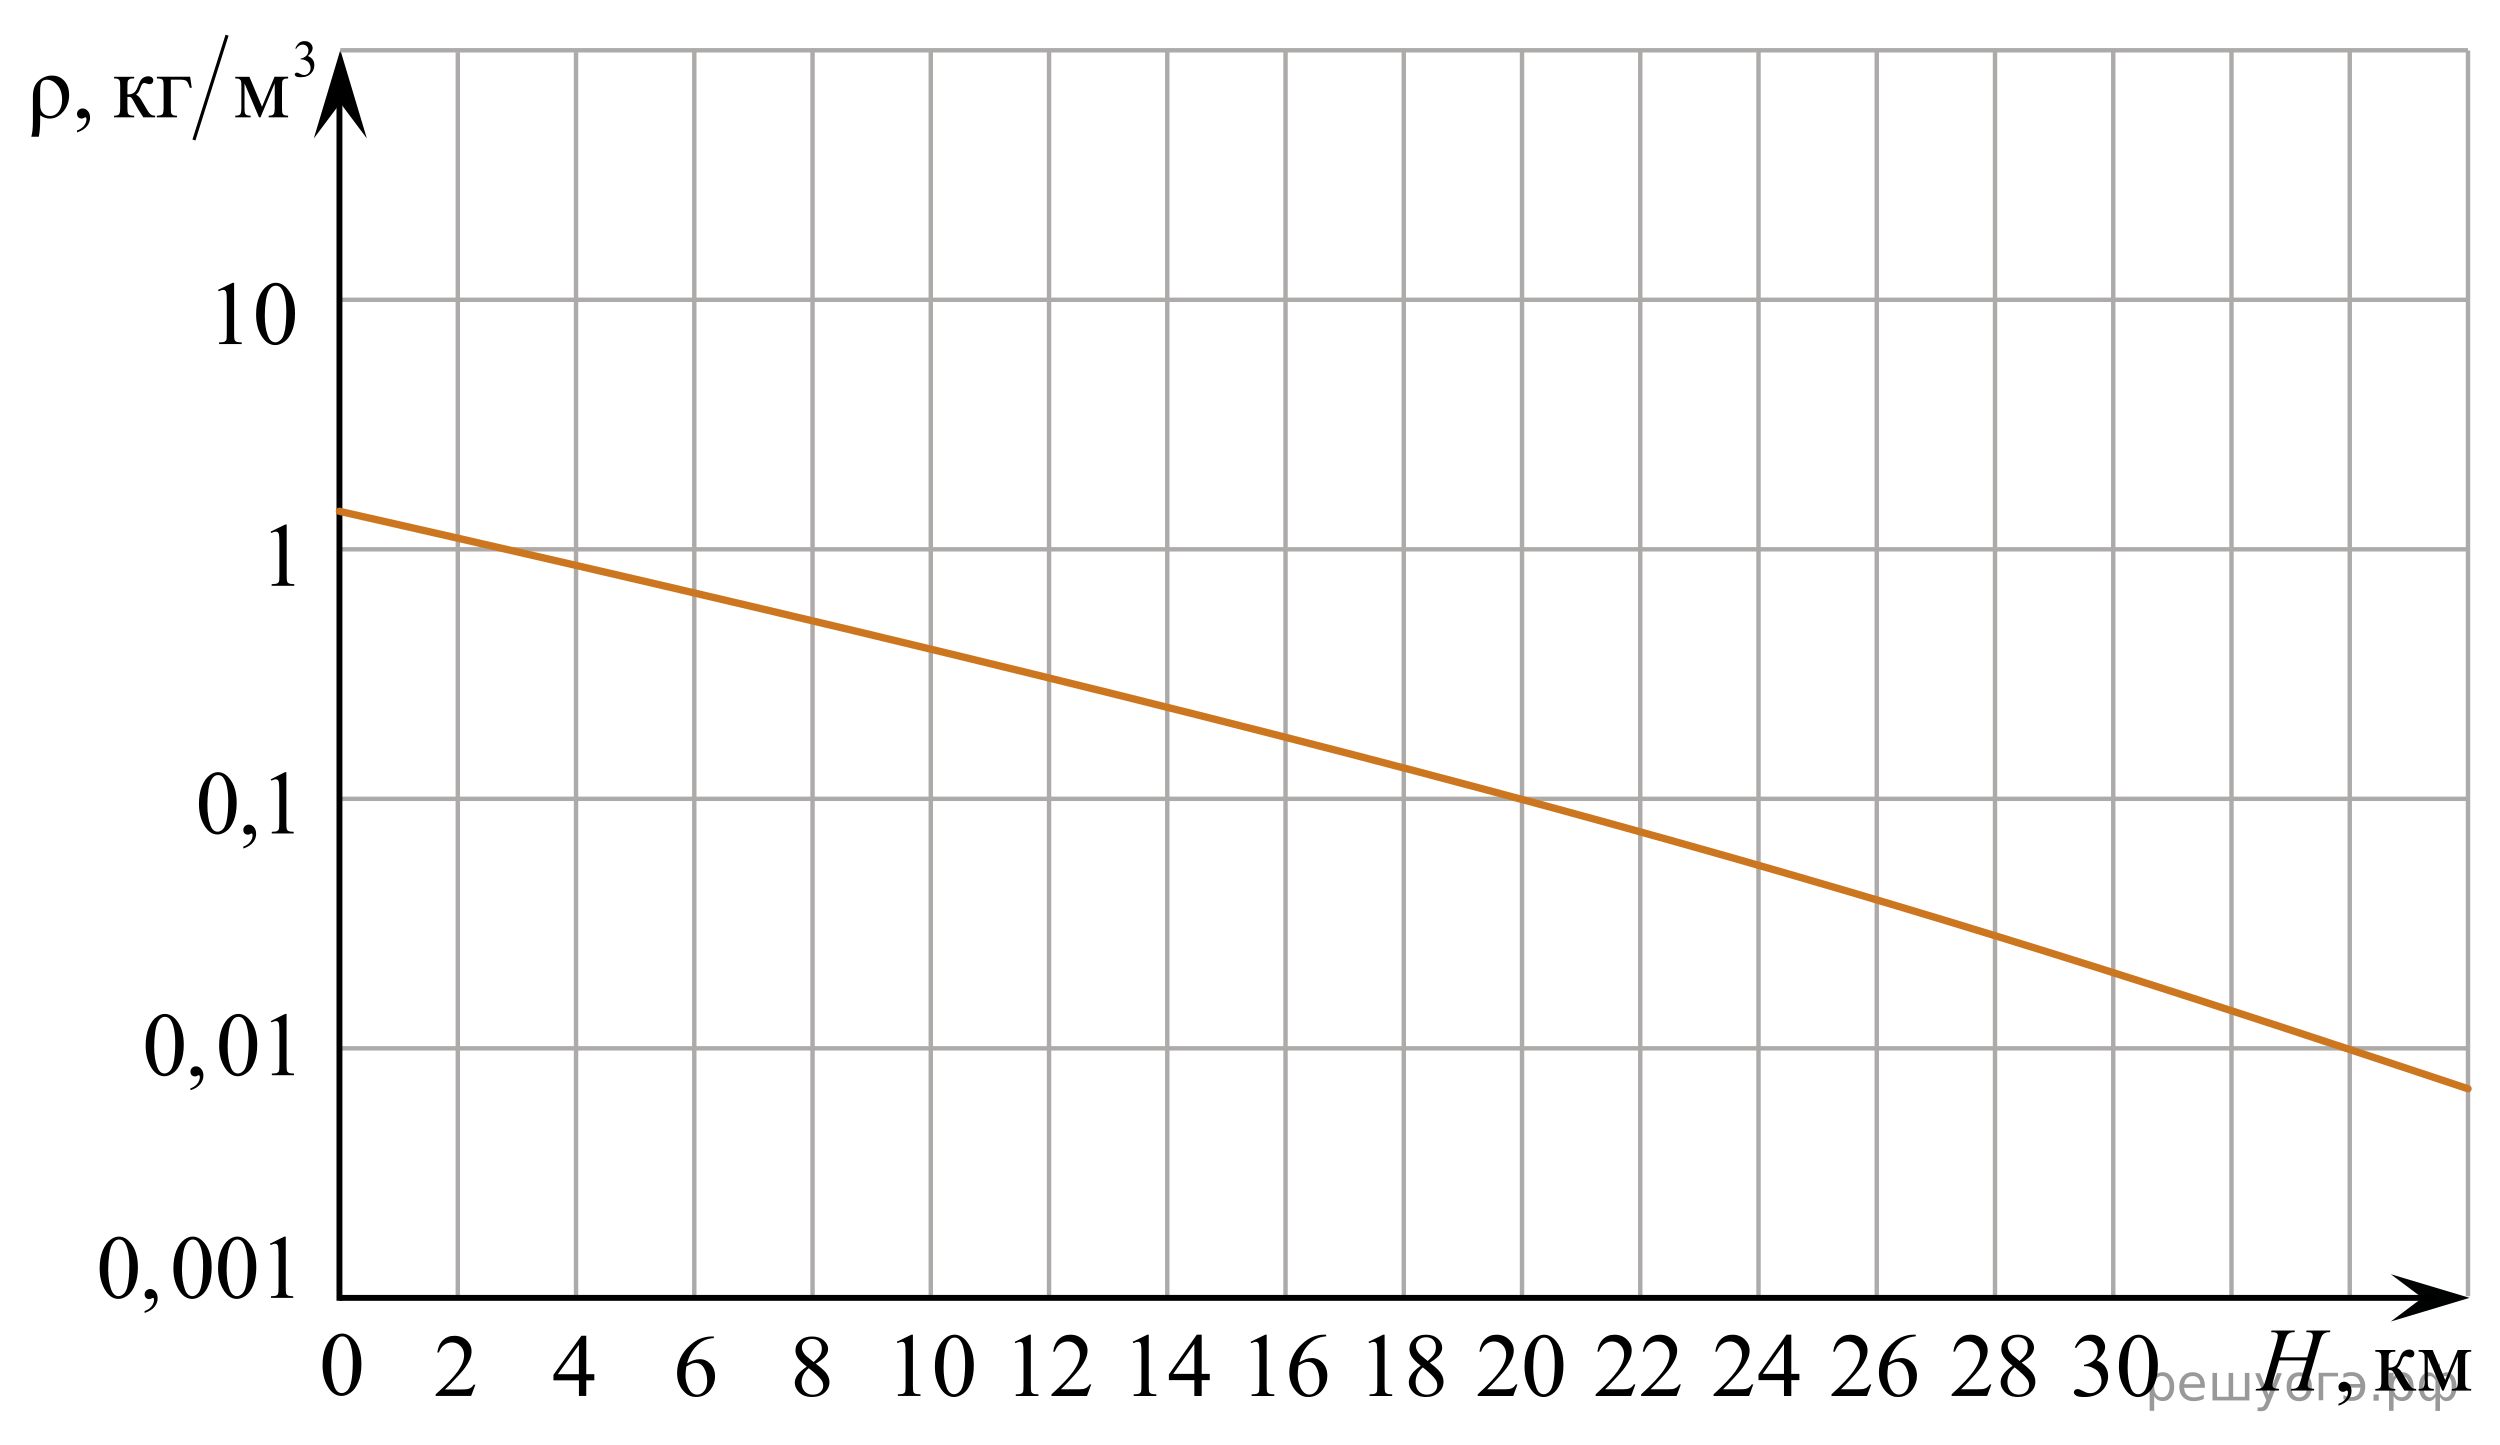 <?xml version="1.0" encoding="utf-8"?>
<!-- Generator: Adobe Illustrator 16.0.0, SVG Export Plug-In . SVG Version: 6.00 Build 0)  -->
<!DOCTYPE svg PUBLIC "-//W3C//DTD SVG 1.1//EN" "http://www.w3.org/Graphics/SVG/1.1/DTD/svg11.dtd">
<svg version="1.1" id="Слой_1" xmlns="http://www.w3.org/2000/svg" xmlns:xlink="http://www.w3.org/1999/xlink" x="0px" y="0px"
	 width="424px" height="245px" viewBox="367.751 -61.792 424 245" enable-background="new 367.751 -61.792 424 245"
	 xml:space="preserve">
<g>
	<g>
		<path d="M764.359,176.609v-0.33c0.509-0.17,0.903-0.435,1.182-0.792c0.279-0.358,0.419-0.737,0.419-1.138
			c0-0.096-0.022-0.176-0.066-0.24c-0.035-0.045-0.069-0.067-0.104-0.067c-0.054,0-0.173,0.05-0.355,0.149
			c-0.089,0.045-0.183,0.068-0.281,0.068c-0.242,0-0.435-0.073-0.578-0.218c-0.144-0.146-0.215-0.346-0.215-0.602
			c0-0.245,0.093-0.455,0.278-0.631c0.186-0.175,0.411-0.263,0.678-0.263c0.326,0,0.615,0.145,0.87,0.432
			c0.255,0.288,0.382,0.67,0.382,1.146c0,0.516-0.177,0.995-0.529,1.438C765.684,176.005,765.124,176.354,764.359,176.609z"/>
	</g>
	<g>
		<path d="M777.542,174.049h-2c-0.622-0.916-1.185-1.854-1.688-2.815c-0.119-0.221-0.227-0.385-0.322-0.492
			c-0.097-0.107-0.229-0.161-0.396-0.161c-0.06,0-0.153,0.005-0.281,0.015v1.84c0,0.495,0.028,0.813,0.085,0.95
			s0.159,0.236,0.308,0.296c0.148,0.061,0.397,0.091,0.748,0.091v0.277h-3.393v-0.277c0.439,0,0.721-0.082,0.845-0.244
			c0.123-0.163,0.185-0.527,0.185-1.093v-3.649c0-0.536-0.027-0.853-0.081-0.95c-0.055-0.098-0.139-0.185-0.252-0.263
			c-0.114-0.077-0.346-0.116-0.696-0.116v-0.285h3.393v0.285c-0.41,0-0.663,0.03-0.76,0.09c-0.096,0.061-0.184,0.134-0.263,0.222
			s-0.118,0.427-0.118,1.018v1.352c0.113,0.01,0.189,0.015,0.229,0.015c0.301,0,0.584-0.086,0.849-0.259
			c0.264-0.173,0.5-0.539,0.707-1.1c0.192-0.531,0.352-0.889,0.478-1.074s0.302-0.337,0.526-0.454
			c0.225-0.118,0.46-0.177,0.707-0.177c0.267,0,0.479,0.065,0.637,0.195s0.237,0.3,0.237,0.511c0,0.175-0.057,0.324-0.171,0.446
			c-0.113,0.123-0.271,0.185-0.474,0.185c-0.108,0-0.244-0.03-0.407-0.091c-0.207-0.074-0.365-0.112-0.475-0.112
			c-0.227,0-0.414,0.198-0.563,0.594c-0.168,0.455-0.291,0.749-0.37,0.882s-0.229,0.31-0.452,0.529c0.153,0.045,0.32,0.16,0.5,0.346
			c0.181,0.186,0.515,0.713,1.004,1.584c0.39,0.696,0.683,1.137,0.878,1.322c0.194,0.186,0.478,0.283,0.848,0.293V174.049z"/>
		<path d="M782.46,172.254l2.118-5.083h2.289v0.285c-0.336,0-0.559,0.033-0.67,0.102c-0.111,0.067-0.199,0.151-0.264,0.251
			c-0.063,0.101-0.096,0.426-0.096,0.977v3.649c0,0.476,0.023,0.782,0.07,0.92s0.144,0.241,0.289,0.312s0.369,0.105,0.67,0.105
			v0.277h-3.281v-0.277c0.405,0,0.677-0.076,0.814-0.229c0.139-0.152,0.208-0.521,0.208-1.107v-4.138l-2.4,5.752h-0.259
			l-2.444-5.752v4.138c0,0.476,0.024,0.782,0.073,0.92c0.05,0.138,0.146,0.241,0.289,0.312c0.144,0.07,0.365,0.105,0.667,0.105
			v0.277h-2.593v-0.277c0.439,0,0.721-0.082,0.845-0.244c0.123-0.163,0.185-0.527,0.185-1.093v-3.649
			c0-0.536-0.026-0.853-0.081-0.95s-0.138-0.185-0.252-0.263c-0.113-0.077-0.346-0.116-0.696-0.116v-0.285h2.385L782.46,172.254z"/>
	</g>
	<g>
		<path d="M754.434,168.409h4.638l0.733-2.516c0.138-0.49,0.207-0.871,0.207-1.141c0-0.131-0.031-0.242-0.093-0.335
			c-0.062-0.092-0.156-0.161-0.285-0.206c-0.128-0.045-0.38-0.067-0.755-0.067l0.074-0.278h4.044l-0.089,0.278
			c-0.341-0.005-0.596,0.029-0.763,0.104c-0.237,0.105-0.413,0.24-0.526,0.406c-0.163,0.235-0.328,0.648-0.496,1.238l-1.771,6.15
			c-0.148,0.511-0.222,0.876-0.222,1.097c0,0.19,0.064,0.334,0.195,0.432s0.443,0.164,0.938,0.199l-0.082,0.277h-3.91l0.104-0.277
			c0.385-0.01,0.642-0.045,0.771-0.105c0.197-0.09,0.341-0.205,0.43-0.346c0.128-0.195,0.286-0.62,0.474-1.276l0.904-3.116h-4.66
			l-0.91,3.116c-0.144,0.501-0.215,0.866-0.215,1.097c0,0.19,0.063,0.334,0.192,0.432c0.128,0.098,0.439,0.164,0.933,0.199
			l-0.059,0.277h-3.941l0.097-0.277c0.39-0.01,0.649-0.045,0.778-0.105c0.197-0.09,0.343-0.205,0.437-0.346
			c0.128-0.205,0.286-0.631,0.474-1.276l1.778-6.15c0.144-0.5,0.215-0.881,0.215-1.141c0-0.131-0.031-0.242-0.093-0.335
			c-0.062-0.092-0.158-0.161-0.289-0.206s-0.387-0.067-0.767-0.067l0.089-0.278h3.963l-0.081,0.278
			c-0.331-0.005-0.575,0.029-0.733,0.104c-0.232,0.101-0.402,0.233-0.512,0.398c-0.147,0.221-0.311,0.636-0.488,1.246
			L754.434,168.409z"/>
	</g>
</g>
<g>
	<g>
		<path d="M384.653,153.296c0-1.162,0.173-2.162,0.518-3c0.346-0.839,0.804-1.463,1.376-1.874c0.443-0.325,0.901-0.488,1.375-0.488
			c0.769,0,1.459,0.398,2.07,1.194c0.765,0.986,1.146,2.323,1.146,4.01c0,1.182-0.168,2.186-0.503,3.012
			c-0.336,0.826-0.763,1.426-1.283,1.798c-0.52,0.373-1.021,0.56-1.505,0.56c-0.956,0-1.752-0.573-2.388-1.72
			C384.922,155.821,384.653,154.657,384.653,153.296z M386.102,153.483c0,1.401,0.17,2.546,0.511,3.432
			c0.28,0.746,0.7,1.119,1.257,1.119c0.267,0,0.542-0.121,0.828-0.364s0.503-0.649,0.65-1.221c0.227-0.86,0.341-2.075,0.341-3.642
			c0-1.161-0.118-2.13-0.355-2.906c-0.177-0.575-0.406-0.983-0.688-1.224c-0.202-0.166-0.446-0.248-0.731-0.248
			c-0.336,0-0.634,0.152-0.896,0.458c-0.354,0.415-0.597,1.068-0.725,1.96C386.166,151.738,386.102,152.617,386.102,153.483z"/>
		<path d="M392.28,160.888v-0.33c0.507-0.171,0.9-0.435,1.179-0.793c0.278-0.357,0.418-0.737,0.418-1.138
			c0-0.095-0.022-0.175-0.066-0.24c-0.034-0.045-0.069-0.067-0.104-0.067c-0.055,0-0.173,0.05-0.355,0.15
			c-0.089,0.045-0.183,0.067-0.28,0.067c-0.242,0-0.435-0.072-0.577-0.218c-0.144-0.146-0.214-0.346-0.214-0.601
			c0-0.245,0.092-0.456,0.276-0.631c0.186-0.175,0.411-0.263,0.677-0.263c0.325,0,0.615,0.144,0.869,0.432s0.381,0.67,0.381,1.146
			c0,0.516-0.177,0.995-0.529,1.438C393.602,160.283,393.043,160.632,392.28,160.888z"/>
		<path d="M397.161,153.296c0-1.162,0.173-2.162,0.518-3c0.345-0.839,0.804-1.463,1.376-1.874c0.443-0.325,0.902-0.488,1.375-0.488
			c0.77,0,1.459,0.398,2.07,1.194c0.764,0.986,1.146,2.323,1.146,4.01c0,1.182-0.168,2.186-0.503,3.012s-0.763,1.426-1.283,1.798
			c-0.521,0.373-1.021,0.56-1.505,0.56c-0.956,0-1.752-0.573-2.388-1.72C397.43,155.821,397.161,154.657,397.161,153.296z
			 M398.612,153.483c0,1.401,0.17,2.546,0.51,3.432c0.281,0.746,0.699,1.119,1.257,1.119c0.267,0,0.542-0.121,0.828-0.364
			s0.503-0.649,0.651-1.221c0.227-0.86,0.34-2.075,0.34-3.642c0-1.161-0.119-2.13-0.355-2.906c-0.178-0.575-0.406-0.983-0.688-1.224
			c-0.202-0.166-0.446-0.248-0.732-0.248c-0.335,0-0.633,0.152-0.895,0.458c-0.354,0.415-0.596,1.068-0.725,1.96
			C398.675,151.738,398.612,152.617,398.612,153.483z"/>
		<path d="M404.734,153.296c0-1.162,0.173-2.162,0.518-3c0.345-0.839,0.804-1.463,1.375-1.874c0.444-0.325,0.902-0.488,1.376-0.488
			c0.769,0,1.459,0.398,2.07,1.194c0.764,0.986,1.146,2.323,1.146,4.01c0,1.182-0.167,2.186-0.503,3.012
			c-0.335,0.826-0.763,1.426-1.282,1.798c-0.521,0.373-1.022,0.56-1.505,0.56c-0.957,0-1.753-0.573-2.389-1.72
			C405.002,155.821,404.734,154.657,404.734,153.296z M406.183,153.483c0,1.401,0.17,2.546,0.51,3.432
			c0.281,0.746,0.7,1.119,1.257,1.119c0.267,0,0.543-0.121,0.828-0.364c0.286-0.243,0.504-0.649,0.651-1.221
			c0.227-0.86,0.34-2.075,0.34-3.642c0-1.161-0.118-2.13-0.354-2.906c-0.178-0.575-0.407-0.983-0.688-1.224
			c-0.203-0.166-0.446-0.248-0.732-0.248c-0.335,0-0.634,0.152-0.895,0.458c-0.355,0.415-0.597,1.068-0.725,1.96
			C406.246,151.738,406.183,152.617,406.183,153.483z"/>
		<path d="M413.532,149.143l2.44-1.209h0.244v8.599c0,0.57,0.023,0.926,0.07,1.066c0.047,0.14,0.145,0.248,0.292,0.323
			c0.147,0.074,0.448,0.117,0.901,0.127v0.278h-3.771v-0.278c0.474-0.01,0.778-0.051,0.917-0.124
			c0.138-0.072,0.234-0.17,0.288-0.293c0.055-0.122,0.081-0.489,0.081-1.1v-5.497c0-0.74-0.024-1.217-0.073-1.427
			c-0.034-0.16-0.098-0.277-0.188-0.353c-0.092-0.075-0.201-0.113-0.329-0.113c-0.183,0-0.437,0.078-0.762,0.233L413.532,149.143z"
			/>
	</g>
</g>
<line fill="none" stroke="#ADAAAA" stroke-width="0.75" stroke-miterlimit="10" x1="425.321" y1="116.008" x2="786.397" y2="116.008"/>
<g>
	<g>
		<path d="M422.457,169.734c0-1.162,0.174-2.162,0.521-3c0.354-0.842,0.814-1.467,1.396-1.875c0.449-0.32,0.918-0.482,1.398-0.482
			c0.771,0,1.479,0.396,2.104,1.188c0.775,0.98,1.166,2.322,1.166,4.016c0,1.188-0.17,2.188-0.512,3.012
			c-0.344,0.826-0.775,1.432-1.313,1.805c-0.521,0.373-1.039,0.563-1.523,0.563c-0.98,0-1.785-0.572-2.439-1.725
			C422.725,172.258,422.457,171.096,422.457,169.734z M423.93,169.92c0,1.398,0.172,2.547,0.52,3.436
			c0.285,0.746,0.715,1.119,1.273,1.119c0.27,0,0.559-0.121,0.85-0.357c0.291-0.242,0.514-0.646,0.662-1.229
			c0.229-0.854,0.35-2.07,0.35-3.645c0-1.16-0.121-2.131-0.357-2.904c-0.186-0.572-0.414-0.979-0.699-1.229
			c-0.201-0.166-0.449-0.248-0.74-0.248c-0.346,0-0.645,0.146-0.908,0.459c-0.357,0.416-0.604,1.063-0.732,1.959
			C423.998,168.174,423.93,169.055,423.93,169.92z"/>
	</g>
</g>
<polygon points="425.471,-44.315 420.971,-38.307 425.471,-53.319 429.971,-38.307 "/>
<polygon fill="#010202" points="778.569,158.324 773.22,154.314 786.591,158.322 773.223,162.34 "/>
<line fill="none" stroke="#ADAAAA" stroke-width="0.75" stroke-miterlimit="10" x1="445.395" y1="158.326" x2="445.395" y2="-52.946"/>
<line fill="none" stroke="#ADAAAA" stroke-width="0.75" stroke-miterlimit="10" x1="465.448" y1="158.326" x2="465.448" y2="-52.946"/>
<line fill="none" stroke="#ADAAAA" stroke-width="0.75" stroke-miterlimit="10" x1="485.502" y1="158.256" x2="485.502" y2="-53.014"/>
<line fill="none" stroke="#ADAAAA" stroke-width="0.75" stroke-miterlimit="10" x1="505.558" y1="158.256" x2="505.558" y2="-53.014"/>
<line fill="none" stroke="#ADAAAA" stroke-width="0.75" stroke-miterlimit="10" x1="525.612" y1="158.256" x2="525.612" y2="-53.014"/>
<line fill="none" stroke="#ADAAAA" stroke-width="0.75" stroke-miterlimit="10" x1="545.667" y1="158.256" x2="545.667" y2="-53.014"/>
<line fill="none" stroke="#ADAAAA" stroke-width="0.75" stroke-miterlimit="10" x1="565.721" y1="158.188" x2="565.721" y2="-53.083"/>
<line fill="none" stroke="#ADAAAA" stroke-width="0.75" stroke-miterlimit="10" x1="585.776" y1="158.188" x2="585.776" y2="-53.083"/>
<line fill="none" stroke="#ADAAAA" stroke-width="0.75" stroke-miterlimit="10" x1="605.83" y1="158.188" x2="605.83" y2="-53.083"/>
<line fill="none" stroke="#ADAAAA" stroke-width="0.75" stroke-miterlimit="10" x1="625.885" y1="158.188" x2="625.885" y2="-53.083"/>
<line fill="none" stroke="#ADAAAA" stroke-width="0.75" stroke-miterlimit="10" x1="645.94" y1="158.118" x2="645.94" y2="-53.154"/>
<line fill="none" stroke="#ADAAAA" stroke-width="0.75" stroke-miterlimit="10" x1="665.994" y1="158.118" x2="665.994" y2="-53.154"/>
<line fill="none" stroke="#ADAAAA" stroke-width="0.75" stroke-miterlimit="10" x1="686.05" y1="158.118" x2="686.05" y2="-53.154"/>
<line fill="none" stroke="#ADAAAA" stroke-width="0.75" stroke-miterlimit="10" x1="706.104" y1="158.118" x2="706.104" y2="-53.154"/>
<line fill="none" stroke="#ADAAAA" stroke-width="0.75" stroke-miterlimit="10" x1="726.159" y1="158.051" x2="726.159" y2="-53.223"/>
<line fill="none" stroke="#ADAAAA" stroke-width="0.75" stroke-miterlimit="10" x1="746.213" y1="158.051" x2="746.213" y2="-53.223"/>
<line fill="none" stroke="#ADAAAA" stroke-width="0.75" stroke-miterlimit="10" x1="766.269" y1="158.051" x2="766.269" y2="-53.223"/>
<line fill="none" stroke="#ADAAAA" stroke-width="0.75" stroke-miterlimit="10" x1="786.323" y1="158.051" x2="786.323" y2="-53.223"/>
<g>
	<g enable-background="new    ">
		<path d="M519.848,165.775l2.484-1.209h0.248v8.598c0,0.572,0.023,0.928,0.072,1.066c0.047,0.141,0.146,0.248,0.297,0.324
			c0.15,0.074,0.457,0.117,0.918,0.127v0.277h-3.84v-0.277c0.482-0.01,0.793-0.051,0.934-0.123c0.141-0.074,0.238-0.172,0.295-0.293
			c0.055-0.123,0.082-0.49,0.082-1.102v-5.496c0-0.74-0.025-1.217-0.074-1.428c-0.035-0.16-0.1-0.277-0.193-0.352
			c-0.092-0.076-0.203-0.113-0.334-0.113c-0.186,0-0.445,0.078-0.775,0.232L519.848,165.775z"/>
		<path d="M526.309,169.928c0-1.16,0.174-2.16,0.525-3c0.352-0.838,0.818-1.463,1.4-1.873c0.453-0.326,0.92-0.488,1.4-0.488
			c0.783,0,1.486,0.398,2.109,1.193c0.777,0.986,1.166,2.324,1.166,4.01c0,1.182-0.17,2.186-0.512,3.012s-0.777,1.426-1.307,1.799
			s-1.039,0.561-1.531,0.561c-0.975,0-1.785-0.574-2.432-1.721C526.582,172.453,526.309,171.289,526.309,169.928z M527.783,170.115
			c0,1.402,0.174,2.547,0.52,3.432c0.287,0.746,0.713,1.119,1.279,1.119c0.271,0,0.553-0.121,0.844-0.363s0.512-0.65,0.662-1.221
			c0.23-0.861,0.348-2.074,0.348-3.643c0-1.16-0.121-2.129-0.361-2.906c-0.182-0.574-0.414-0.982-0.701-1.223
			c-0.205-0.166-0.455-0.248-0.746-0.248c-0.34,0-0.645,0.152-0.91,0.457c-0.361,0.416-0.607,1.07-0.738,1.961
			S527.783,169.25,527.783,170.115z"/>
	</g>
</g>
<g>
	<g enable-background="new    ">
		<path d="M625.11,173.006l-0.715,1.959h-6.023v-0.277c1.773-1.611,3.02-2.928,3.742-3.949s1.084-1.955,1.084-2.801
			c0-0.646-0.197-1.178-0.594-1.594c-0.396-0.414-0.871-0.623-1.424-0.623c-0.502,0-0.951,0.146-1.352,0.439
			c-0.398,0.293-0.693,0.723-0.885,1.289h-0.277c0.125-0.928,0.447-1.639,0.967-2.133c0.52-0.496,1.168-0.744,1.947-0.744
			c0.828,0,1.52,0.266,2.074,0.797c0.553,0.529,0.83,1.156,0.83,1.877c0,0.516-0.119,1.031-0.361,1.547
			c-0.371,0.811-0.973,1.67-1.807,2.576c-1.25,1.361-2.029,2.182-2.342,2.463h2.666c0.543,0,0.922-0.021,1.141-0.061
			c0.219-0.041,0.416-0.121,0.592-0.244s0.328-0.297,0.459-0.521H625.11z"/>
		<path d="M626.309,169.934c0-1.16,0.174-2.16,0.525-3c0.352-0.838,0.818-1.463,1.4-1.873c0.453-0.326,0.92-0.488,1.4-0.488
			c0.783,0,1.486,0.398,2.109,1.193c0.777,0.986,1.166,2.324,1.166,4.01c0,1.182-0.17,2.186-0.512,3.012s-0.777,1.426-1.307,1.799
			s-1.039,0.561-1.531,0.561c-0.975,0-1.785-0.574-2.432-1.721C626.582,172.459,626.309,171.295,626.309,169.934z M627.783,170.121
			c0,1.402,0.174,2.547,0.52,3.432c0.287,0.746,0.713,1.119,1.279,1.119c0.271,0,0.553-0.121,0.844-0.363s0.512-0.65,0.662-1.221
			c0.23-0.861,0.348-2.074,0.348-3.643c0-1.16-0.121-2.129-0.361-2.906c-0.182-0.574-0.414-0.982-0.701-1.223
			c-0.205-0.166-0.455-0.248-0.746-0.248c-0.34,0-0.645,0.152-0.91,0.457c-0.361,0.416-0.607,1.07-0.738,1.961
			S627.783,169.256,627.783,170.121z"/>
	</g>
</g>
<line fill="none" stroke="#000000" stroke-miterlimit="10" x1="425.321" y1="158.326" x2="780.782" y2="158.326"/>
<g>
	<g enable-background="new    ">
		<path d="M719.637,166.721c0.291-0.686,0.658-1.217,1.102-1.59c0.445-0.371,0.998-0.559,1.66-0.559
			c0.818,0,1.445,0.266,1.883,0.797c0.332,0.395,0.496,0.818,0.496,1.268c0,0.742-0.467,1.508-1.4,2.299
			c0.629,0.244,1.104,0.596,1.424,1.051s0.482,0.992,0.482,1.607c0,0.881-0.281,1.645-0.844,2.291
			c-0.732,0.84-1.795,1.262-3.186,1.262c-0.688,0-1.154-0.086-1.402-0.256c-0.25-0.17-0.373-0.354-0.373-0.549
			c0-0.145,0.059-0.273,0.176-0.383c0.119-0.109,0.26-0.166,0.426-0.166c0.125,0,0.254,0.021,0.385,0.061
			c0.084,0.025,0.277,0.117,0.578,0.275c0.303,0.156,0.51,0.25,0.625,0.281c0.186,0.055,0.385,0.082,0.596,0.082
			c0.512,0,0.957-0.197,1.336-0.594c0.379-0.395,0.568-0.863,0.568-1.404c0-0.395-0.088-0.781-0.264-1.156
			c-0.131-0.279-0.273-0.492-0.428-0.639c-0.217-0.199-0.514-0.381-0.889-0.543c-0.377-0.164-0.762-0.244-1.152-0.244h-0.24v-0.227
			c0.396-0.049,0.793-0.191,1.193-0.428c0.398-0.234,0.688-0.518,0.869-0.848c0.18-0.33,0.271-0.693,0.271-1.09
			c0-0.516-0.162-0.932-0.486-1.25s-0.727-0.477-1.209-0.477c-0.777,0-1.428,0.416-1.949,1.246L719.637,166.721z"/>
		<path d="M727.121,169.934c0-1.16,0.174-2.16,0.525-3c0.352-0.838,0.818-1.463,1.4-1.873c0.453-0.326,0.92-0.488,1.4-0.488
			c0.783,0,1.486,0.398,2.109,1.193c0.777,0.986,1.166,2.324,1.166,4.01c0,1.182-0.17,2.186-0.512,3.012s-0.777,1.426-1.307,1.799
			s-1.039,0.561-1.531,0.561c-0.975,0-1.785-0.574-2.432-1.721C727.395,172.459,727.121,171.295,727.121,169.934z M728.596,170.121
			c0,1.402,0.174,2.547,0.52,3.432c0.287,0.746,0.713,1.119,1.279,1.119c0.271,0,0.553-0.121,0.844-0.363s0.512-0.65,0.662-1.221
			c0.23-0.861,0.348-2.074,0.348-3.643c0-1.16-0.121-2.129-0.361-2.906c-0.182-0.574-0.414-0.982-0.701-1.223
			c-0.205-0.166-0.455-0.248-0.746-0.248c-0.34,0-0.645,0.152-0.91,0.457c-0.361,0.416-0.607,1.07-0.738,1.961
			S728.596,169.256,728.596,170.121z"/>
	</g>
</g>
<line fill="none" stroke="#ADAAAA" stroke-width="0.75" stroke-miterlimit="10" x1="425.46" y1="73.69" x2="786.324" y2="73.69"/>
<line fill="none" stroke="#ADAAAA" stroke-width="0.75" stroke-miterlimit="10" x1="425.471" y1="31.372" x2="786.334" y2="31.372"/>
<line fill="none" stroke="#ADAAAA" stroke-width="0.75" stroke-miterlimit="10" x1="425.46" y1="-10.947" x2="786.324" y2="-10.947"/>
<g>
	<path d="M448.383,173.031l-0.726,1.928h-6.021v-0.271c1.771-1.584,3.021-2.879,3.742-3.883c0.725-1.006,1.084-1.922,1.084-2.752
		c0-0.641-0.197-1.156-0.604-1.564c-0.396-0.402-0.87-0.607-1.424-0.607c-0.502,0-0.953,0.145-1.354,0.438
		c-0.396,0.287-0.689,0.709-0.89,1.271h-0.271c0.125-0.91,0.44-1.605,0.967-2.102c0.521-0.482,1.168-0.729,1.941-0.729
		c0.825,0,1.521,0.268,2.067,0.781c0.563,0.521,0.832,1.137,0.832,1.846c0,0.512-0.117,1.021-0.354,1.521
		c-0.368,0.803-0.979,1.646-1.813,2.529c-1.25,1.34-2.021,2.146-2.343,2.422h2.664c0.543,0,0.925-0.021,1.146-0.063
		c0.228-0.039,0.412-0.115,0.595-0.236c0.182-0.119,0.326-0.293,0.462-0.516h0.271L448.383,173.031L448.383,173.031z"/>
</g>
<g>
	<path d="M468.549,171.271v1.047h-1.37v2.646h-1.241v-2.646h-4.322v-0.938l4.735-6.627h0.828v6.521L468.549,171.271L468.549,171.271
		z M465.935,171.271v-4.967l-3.584,4.967H465.935z"/>
</g>
<g>
	<g enable-background="new    ">
		<path d="M488.821,164.875v0.27c-0.66,0.063-1.199,0.191-1.619,0.383c-0.418,0.192-0.83,0.485-1.238,0.879
			s-0.748,0.832-1.016,1.316c-0.268,0.483-0.492,1.058-0.672,1.724c0.721-0.48,1.445-0.722,2.172-0.722
			c0.695,0,1.299,0.272,1.811,0.816c0.512,0.545,0.766,1.245,0.766,2.101c0,0.826-0.258,1.579-0.773,2.26
			c-0.621,0.826-1.443,1.239-2.465,1.239c-0.695,0-1.287-0.224-1.773-0.671c-0.951-0.87-1.428-1.997-1.428-3.383
			c0-0.885,0.184-1.726,0.549-2.522s0.889-1.504,1.566-2.122c0.68-0.617,1.33-1.032,1.951-1.246s1.199-0.321,1.734-0.321H488.821z
			 M484.149,169.979c-0.092,0.656-0.137,1.187-0.137,1.59c0,0.467,0.09,0.974,0.268,1.521c0.178,0.546,0.441,0.98,0.793,1.301
			c0.256,0.229,0.566,0.343,0.932,0.343c0.436,0,0.824-0.199,1.168-0.598s0.516-0.968,0.516-1.706c0-0.831-0.172-1.551-0.512-2.158
			c-0.342-0.607-0.824-0.911-1.451-0.911c-0.189,0-0.395,0.039-0.611,0.116C484.895,169.554,484.573,169.722,484.149,169.979z"/>
	</g>
</g>
<g>
	<g enable-background="new    ">
		<path d="M504.569,169.986c-0.807-0.642-1.326-1.157-1.559-1.546s-0.35-0.792-0.35-1.21c0-0.642,0.256-1.194,0.766-1.659
			c0.512-0.464,1.191-0.696,2.037-0.696c0.822,0,1.482,0.217,1.984,0.649c0.5,0.433,0.75,0.926,0.75,1.479
			c0,0.37-0.135,0.746-0.404,1.13c-0.271,0.385-0.834,0.837-1.691,1.356c0.881,0.661,1.465,1.182,1.75,1.561
			c0.381,0.495,0.572,1.019,0.572,1.567c0,0.695-0.273,1.289-0.82,1.782c-0.545,0.494-1.262,0.74-2.148,0.74
			c-0.967,0-1.721-0.294-2.262-0.882c-0.43-0.472-0.646-0.987-0.646-1.546c0-0.438,0.152-0.871,0.455-1.302
			C503.305,170.981,503.828,170.506,504.569,169.986z M504.922,170.263c-0.416,0.341-0.725,0.711-0.924,1.112
			c-0.201,0.401-0.301,0.835-0.301,1.302c0,0.627,0.176,1.129,0.529,1.505c0.354,0.377,0.803,0.565,1.35,0.565
			c0.541,0,0.975-0.148,1.299-0.444c0.326-0.297,0.488-0.656,0.488-1.079c0-0.351-0.094-0.664-0.285-0.94
			C506.723,171.768,506.004,171.095,504.922,170.263z M505.748,169.206c0.602-0.525,0.982-0.939,1.143-1.243s0.24-0.647,0.24-1.031
			c0-0.511-0.148-0.91-0.443-1.2c-0.295-0.289-0.699-0.434-1.209-0.434c-0.512,0-0.928,0.144-1.248,0.431
			c-0.32,0.286-0.48,0.622-0.48,1.006c0,0.253,0.066,0.506,0.199,0.758c0.133,0.253,0.322,0.494,0.566,0.723L505.748,169.206z"/>
	</g>
</g>
<g>
	<g>
		<path d="M539.848,165.781l2.484-1.209h0.248v8.599c0,0.57,0.024,0.926,0.072,1.066c0.047,0.14,0.146,0.248,0.297,0.323
			c0.15,0.074,0.457,0.117,0.919,0.127v0.278h-3.84v-0.278c0.481-0.01,0.793-0.051,0.934-0.124c0.141-0.072,0.238-0.17,0.294-0.293
			c0.055-0.122,0.082-0.489,0.082-1.1v-5.497c0-0.74-0.025-1.217-0.075-1.427c-0.035-0.16-0.099-0.277-0.192-0.353
			c-0.092-0.075-0.204-0.113-0.334-0.113c-0.187,0-0.444,0.078-0.775,0.233L539.848,165.781z"/>
		<path d="M552.82,173.006l-0.715,1.96h-6.023v-0.278c1.772-1.611,3.02-2.929,3.742-3.949c0.723-1.021,1.084-1.955,1.084-2.802
			c0-0.646-0.198-1.176-0.595-1.592c-0.396-0.415-0.871-0.623-1.423-0.623c-0.502,0-0.952,0.146-1.352,0.439
			s-0.694,0.722-0.885,1.287h-0.278c0.125-0.926,0.447-1.637,0.967-2.132c0.52-0.496,1.169-0.744,1.947-0.744
			c0.828,0,1.52,0.266,2.074,0.796c0.554,0.531,0.831,1.157,0.831,1.878c0,0.516-0.12,1.031-0.361,1.547
			c-0.371,0.811-0.974,1.67-1.807,2.575c-1.25,1.362-2.03,2.184-2.342,2.464h2.665c0.543,0,0.923-0.021,1.141-0.061
			c0.219-0.04,0.416-0.121,0.592-0.244c0.176-0.122,0.328-0.297,0.459-0.521H552.82z"/>
	</g>
</g>
<g>
	<g>
		<path d="M559.848,165.781l2.484-1.209h0.248v8.599c0,0.57,0.024,0.926,0.072,1.066c0.047,0.14,0.146,0.248,0.297,0.323
			c0.15,0.074,0.457,0.117,0.919,0.127v0.278h-3.84v-0.278c0.481-0.01,0.793-0.051,0.934-0.124c0.141-0.072,0.238-0.17,0.294-0.293
			c0.055-0.122,0.082-0.489,0.082-1.1v-5.497c0-0.74-0.025-1.217-0.075-1.427c-0.035-0.16-0.099-0.277-0.192-0.353
			c-0.092-0.075-0.204-0.113-0.334-0.113c-0.187,0-0.444,0.078-0.775,0.233L559.848,165.781z"/>
		<path d="M572.925,171.211v1.066h-1.37v2.688h-1.242v-2.688h-4.321v-0.961l4.735-6.744h0.828v6.639H572.925z M570.313,171.211
			v-5.054l-3.584,5.054H570.313z"/>
	</g>
</g>
<g>
	<g>
		<path d="M579.848,165.781l2.484-1.209h0.248v8.599c0,0.57,0.024,0.926,0.072,1.066c0.047,0.14,0.146,0.248,0.297,0.323
			c0.15,0.074,0.457,0.117,0.919,0.127v0.278h-3.84v-0.278c0.481-0.01,0.793-0.051,0.934-0.124c0.141-0.072,0.238-0.17,0.294-0.293
			c0.055-0.122,0.082-0.489,0.082-1.1v-5.497c0-0.74-0.025-1.217-0.075-1.427c-0.035-0.16-0.099-0.277-0.192-0.353
			c-0.092-0.075-0.204-0.113-0.334-0.113c-0.187,0-0.444,0.078-0.775,0.233L579.848,165.781z"/>
		<path d="M592.661,164.572v0.278c-0.662,0.065-1.203,0.196-1.622,0.395c-0.419,0.197-0.833,0.499-1.242,0.904
			s-0.748,0.857-1.017,1.355s-0.493,1.09-0.674,1.776c0.723-0.496,1.448-0.744,2.176-0.744c0.698,0,1.303,0.281,1.814,0.842
			c0.513,0.561,0.769,1.281,0.769,2.162c0,0.852-0.259,1.627-0.775,2.328c-0.623,0.852-1.446,1.276-2.47,1.276
			c-0.698,0-1.29-0.229-1.777-0.69c-0.953-0.896-1.431-2.058-1.431-3.484c0-0.911,0.184-1.777,0.55-2.599
			c0.366-0.82,0.89-1.549,1.57-2.185c0.68-0.636,1.331-1.064,1.953-1.284c0.622-0.221,1.202-0.331,1.739-0.331H592.661z
			 M587.979,169.829c-0.09,0.676-0.136,1.222-0.136,1.637c0,0.481,0.089,1.003,0.268,1.566c0.178,0.563,0.442,1.01,0.794,1.34
			c0.256,0.235,0.567,0.354,0.934,0.354c0.438,0,0.827-0.205,1.171-0.616c0.344-0.41,0.516-0.996,0.516-1.757
			c0-0.856-0.171-1.597-0.512-2.223s-0.825-0.939-1.453-0.939c-0.19,0-0.396,0.041-0.613,0.12
			C588.728,169.392,588.406,169.563,587.979,169.829z"/>
	</g>
</g>
<g>
	<g>
		<path d="M599.848,165.781l2.484-1.209h0.248v8.599c0,0.57,0.024,0.926,0.072,1.066c0.047,0.14,0.146,0.248,0.297,0.323
			c0.15,0.074,0.457,0.117,0.919,0.127v0.278h-3.84v-0.278c0.481-0.01,0.793-0.051,0.934-0.124c0.141-0.072,0.238-0.17,0.294-0.293
			c0.055-0.122,0.082-0.489,0.082-1.1v-5.497c0-0.74-0.025-1.217-0.075-1.427c-0.035-0.16-0.099-0.277-0.192-0.353
			c-0.092-0.075-0.204-0.113-0.334-0.113c-0.187,0-0.444,0.078-0.775,0.233L599.848,165.781z"/>
		<path d="M608.709,169.837c-0.809-0.661-1.329-1.191-1.563-1.592c-0.233-0.401-0.35-0.816-0.35-1.247
			c0-0.661,0.256-1.23,0.768-1.708c0.512-0.479,1.192-0.718,2.04-0.718c0.823,0,1.485,0.224,1.987,0.669s0.754,0.953,0.754,1.524
			c0,0.38-0.136,0.769-0.407,1.164c-0.271,0.396-0.835,0.86-1.694,1.396c0.884,0.681,1.469,1.217,1.755,1.606
			c0.382,0.511,0.572,1.049,0.572,1.615c0,0.716-0.273,1.328-0.821,1.836c-0.547,0.508-1.265,0.762-2.152,0.762
			c-0.969,0-1.725-0.303-2.267-0.908c-0.432-0.485-0.647-1.017-0.647-1.592c0-0.451,0.152-0.897,0.455-1.341
			C607.443,170.861,607.966,170.372,608.709,169.837z M609.063,170.122c-0.416,0.351-0.725,0.732-0.926,1.146
			s-0.301,0.859-0.301,1.34c0,0.646,0.177,1.163,0.53,1.551c0.354,0.388,0.805,0.582,1.352,0.582c0.542,0,0.976-0.152,1.303-0.458
			c0.326-0.306,0.489-0.676,0.489-1.111c0-0.36-0.096-0.684-0.286-0.969C610.867,171.672,610.147,170.979,609.063,170.122z
			 M609.891,169.033c0.603-0.541,0.984-0.968,1.145-1.28s0.241-0.667,0.241-1.063c0-0.525-0.148-0.938-0.444-1.235
			c-0.297-0.298-0.7-0.447-1.212-0.447c-0.513,0-0.929,0.148-1.25,0.443c-0.321,0.296-0.481,0.641-0.481,1.036
			c0,0.261,0.066,0.521,0.199,0.781s0.322,0.508,0.568,0.743L609.891,169.033z"/>
	</g>
</g>
<g>
	<g>
		<path d="M645.111,173.006l-0.716,1.96h-6.022v-0.278c1.771-1.611,3.019-2.929,3.741-3.949c0.723-1.021,1.084-1.955,1.084-2.802
			c0-0.646-0.197-1.176-0.594-1.592c-0.396-0.415-0.871-0.623-1.424-0.623c-0.502,0-0.952,0.146-1.352,0.439
			c-0.398,0.293-0.693,0.722-0.884,1.287h-0.278c0.125-0.926,0.447-1.637,0.967-2.132c0.52-0.496,1.168-0.744,1.946-0.744
			c0.828,0,1.52,0.266,2.074,0.796c0.555,0.531,0.832,1.157,0.832,1.878c0,0.516-0.12,1.031-0.361,1.547
			c-0.372,0.811-0.974,1.67-1.808,2.575c-1.249,1.362-2.029,2.184-2.341,2.464h2.665c0.542,0,0.922-0.021,1.141-0.061
			s0.415-0.121,0.591-0.244c0.176-0.122,0.329-0.297,0.46-0.521H645.111z"/>
		<path d="M652.82,173.006l-0.715,1.96h-6.023v-0.278c1.772-1.611,3.02-2.929,3.742-3.949c0.723-1.021,1.084-1.955,1.084-2.802
			c0-0.646-0.198-1.176-0.595-1.592c-0.396-0.415-0.871-0.623-1.423-0.623c-0.502,0-0.952,0.146-1.352,0.439
			s-0.694,0.722-0.885,1.287h-0.278c0.125-0.926,0.447-1.637,0.967-2.132c0.52-0.496,1.169-0.744,1.947-0.744
			c0.828,0,1.52,0.266,2.074,0.796c0.554,0.531,0.831,1.157,0.831,1.878c0,0.516-0.12,1.031-0.361,1.547
			c-0.371,0.811-0.974,1.67-1.807,2.575c-1.25,1.362-2.03,2.184-2.342,2.464h2.665c0.543,0,0.923-0.021,1.141-0.061
			c0.219-0.04,0.416-0.121,0.592-0.244c0.176-0.122,0.328-0.297,0.459-0.521H652.82z"/>
	</g>
</g>
<g>
	<g>
		<path d="M665.111,173.006l-0.716,1.96h-6.022v-0.278c1.771-1.611,3.019-2.929,3.741-3.949c0.723-1.021,1.084-1.955,1.084-2.802
			c0-0.646-0.197-1.176-0.594-1.592c-0.396-0.415-0.871-0.623-1.424-0.623c-0.502,0-0.952,0.146-1.352,0.439
			c-0.398,0.293-0.693,0.722-0.884,1.287h-0.278c0.125-0.926,0.447-1.637,0.967-2.132c0.52-0.496,1.168-0.744,1.946-0.744
			c0.828,0,1.52,0.266,2.074,0.796c0.555,0.531,0.832,1.157,0.832,1.878c0,0.516-0.12,1.031-0.361,1.547
			c-0.372,0.811-0.974,1.67-1.808,2.575c-1.249,1.362-2.029,2.184-2.341,2.464h2.665c0.542,0,0.922-0.021,1.141-0.061
			s0.415-0.121,0.591-0.244c0.176-0.122,0.329-0.297,0.46-0.521H665.111z"/>
		<path d="M672.925,171.211v1.066h-1.37v2.688h-1.242v-2.688h-4.321v-0.961l4.735-6.744h0.828v6.639H672.925z M670.313,171.211
			v-5.054l-3.584,5.054H670.313z"/>
	</g>
</g>
<g>
	<g>
		<path d="M685.111,173.006l-0.716,1.96h-6.022v-0.278c1.771-1.611,3.019-2.929,3.741-3.949c0.723-1.021,1.084-1.955,1.084-2.802
			c0-0.646-0.197-1.176-0.594-1.592c-0.396-0.415-0.871-0.623-1.424-0.623c-0.502,0-0.952,0.146-1.352,0.439
			c-0.398,0.293-0.693,0.722-0.884,1.287h-0.278c0.125-0.926,0.447-1.637,0.967-2.132c0.52-0.496,1.168-0.744,1.946-0.744
			c0.828,0,1.52,0.266,2.074,0.796c0.555,0.531,0.832,1.157,0.832,1.878c0,0.516-0.12,1.031-0.361,1.547
			c-0.372,0.811-0.974,1.67-1.808,2.575c-1.249,1.362-2.029,2.184-2.341,2.464h2.665c0.542,0,0.922-0.021,1.141-0.061
			s0.415-0.121,0.591-0.244c0.176-0.122,0.329-0.297,0.46-0.521H685.111z"/>
		<path d="M692.661,164.572v0.278c-0.662,0.065-1.203,0.196-1.622,0.395c-0.419,0.197-0.833,0.499-1.242,0.904
			s-0.748,0.857-1.017,1.355s-0.493,1.09-0.674,1.776c0.723-0.496,1.448-0.744,2.176-0.744c0.698,0,1.303,0.281,1.814,0.842
			c0.513,0.561,0.769,1.281,0.769,2.162c0,0.852-0.259,1.627-0.775,2.328c-0.623,0.852-1.446,1.276-2.47,1.276
			c-0.698,0-1.29-0.229-1.777-0.69c-0.953-0.896-1.431-2.058-1.431-3.484c0-0.911,0.184-1.777,0.55-2.599
			c0.366-0.82,0.89-1.549,1.57-2.185c0.68-0.636,1.331-1.064,1.953-1.284c0.622-0.221,1.202-0.331,1.739-0.331H692.661z
			 M687.979,169.829c-0.09,0.676-0.136,1.222-0.136,1.637c0,0.481,0.089,1.003,0.268,1.566c0.178,0.563,0.442,1.01,0.794,1.34
			c0.256,0.235,0.567,0.354,0.934,0.354c0.438,0,0.827-0.205,1.171-0.616c0.344-0.41,0.516-0.996,0.516-1.757
			c0-0.856-0.171-1.597-0.512-2.223s-0.825-0.939-1.453-0.939c-0.19,0-0.396,0.041-0.613,0.12
			C688.728,169.392,688.406,169.563,687.979,169.829z"/>
	</g>
</g>
<g>
	<g>
		<path d="M705.486,173l-0.716,1.96h-6.022v-0.278c1.771-1.611,3.019-2.929,3.741-3.949c0.723-1.021,1.084-1.955,1.084-2.802
			c0-0.646-0.197-1.176-0.594-1.592c-0.396-0.415-0.871-0.623-1.424-0.623c-0.502,0-0.952,0.146-1.352,0.439
			c-0.398,0.293-0.693,0.722-0.884,1.287h-0.278c0.125-0.926,0.447-1.637,0.967-2.132c0.52-0.496,1.168-0.744,1.946-0.744
			c0.828,0,1.52,0.266,2.074,0.796c0.555,0.531,0.832,1.157,0.832,1.878c0,0.516-0.12,1.031-0.361,1.547
			c-0.372,0.811-0.974,1.67-1.808,2.575c-1.249,1.362-2.029,2.184-2.341,2.464h2.665c0.542,0,0.922-0.021,1.141-0.061
			s0.415-0.121,0.591-0.244c0.176-0.122,0.329-0.297,0.46-0.521H705.486z"/>
		<path d="M709.084,169.831c-0.809-0.661-1.329-1.191-1.563-1.592c-0.233-0.401-0.35-0.816-0.35-1.247
			c0-0.661,0.256-1.23,0.768-1.708c0.512-0.479,1.192-0.718,2.04-0.718c0.823,0,1.485,0.224,1.987,0.669s0.754,0.953,0.754,1.524
			c0,0.38-0.136,0.769-0.407,1.164c-0.271,0.396-0.835,0.86-1.694,1.396c0.884,0.681,1.469,1.217,1.755,1.606
			c0.382,0.511,0.572,1.049,0.572,1.615c0,0.716-0.273,1.328-0.821,1.836c-0.547,0.508-1.265,0.762-2.152,0.762
			c-0.969,0-1.725-0.303-2.267-0.908c-0.432-0.485-0.647-1.017-0.647-1.592c0-0.451,0.152-0.897,0.455-1.341
			C707.818,170.855,708.341,170.366,709.084,169.831z M709.438,170.116c-0.416,0.351-0.725,0.732-0.926,1.146
			s-0.301,0.859-0.301,1.34c0,0.646,0.177,1.163,0.53,1.551c0.354,0.388,0.805,0.582,1.352,0.582c0.542,0,0.976-0.152,1.303-0.458
			c0.326-0.306,0.489-0.676,0.489-1.111c0-0.36-0.096-0.684-0.286-0.969C711.242,171.666,710.522,170.973,709.438,170.116z
			 M710.266,169.027c0.603-0.541,0.984-0.968,1.145-1.28s0.241-0.667,0.241-1.063c0-0.525-0.148-0.938-0.444-1.235
			c-0.297-0.298-0.7-0.447-1.212-0.447c-0.513,0-0.929,0.148-1.25,0.443c-0.321,0.296-0.481,0.641-0.481,1.036
			c0,0.261,0.066,0.521,0.199,0.781s0.322,0.508,0.568,0.743L710.266,169.027z"/>
	</g>
</g>
<g>
	<g>
		<path d="M392.456,115.528c0-1.161,0.172-2.161,0.516-3s0.8-1.463,1.37-1.874c0.441-0.325,0.898-0.488,1.37-0.488
			c0.766,0,1.453,0.398,2.062,1.194c0.762,0.986,1.143,2.323,1.143,4.011c0,1.182-0.168,2.185-0.502,3.011s-0.76,1.426-1.277,1.798
			c-0.518,0.373-1.018,0.561-1.499,0.561c-0.952,0-1.745-0.574-2.379-1.721C392.724,118.055,392.456,116.891,392.456,115.528z
			 M393.9,115.716c0,1.401,0.17,2.546,0.509,3.433c0.279,0.746,0.697,1.118,1.252,1.118c0.265,0,0.54-0.121,0.824-0.364
			c0.285-0.242,0.502-0.649,0.648-1.221c0.227-0.86,0.339-2.074,0.339-3.642c0-1.161-0.118-2.13-0.354-2.905
			c-0.177-0.576-0.405-0.984-0.685-1.225c-0.201-0.166-0.444-0.248-0.729-0.248c-0.334,0-0.631,0.152-0.892,0.458
			c-0.354,0.415-0.594,1.069-0.721,1.96C393.963,113.971,393.9,114.85,393.9,115.716z"/>
		<path d="M400.052,123.12v-0.33c0.506-0.171,0.897-0.435,1.175-0.792c0.277-0.358,0.416-0.738,0.416-1.139
			c0-0.095-0.021-0.175-0.066-0.24c-0.034-0.045-0.068-0.066-0.103-0.066c-0.054,0-0.172,0.049-0.354,0.149
			c-0.089,0.045-0.182,0.067-0.28,0.067c-0.24,0-0.432-0.072-0.574-0.217c-0.143-0.146-0.214-0.346-0.214-0.602
			c0-0.245,0.093-0.455,0.276-0.631c0.185-0.175,0.409-0.263,0.674-0.263c0.324,0,0.613,0.144,0.865,0.432
			c0.253,0.288,0.38,0.67,0.38,1.146c0,0.516-0.176,0.995-0.526,1.438C401.369,122.516,400.814,122.865,400.052,123.12z"/>
		<path d="M404.915,115.528c0-1.161,0.172-2.161,0.516-3s0.801-1.463,1.37-1.874c0.441-0.325,0.898-0.488,1.37-0.488
			c0.766,0,1.453,0.398,2.063,1.194c0.761,0.986,1.142,2.323,1.142,4.011c0,1.182-0.167,2.185-0.501,3.011s-0.76,1.426-1.278,1.798
			c-0.518,0.373-1.018,0.561-1.498,0.561c-0.953,0-1.746-0.574-2.379-1.721C405.183,118.055,404.915,116.891,404.915,115.528z
			 M406.36,115.716c0,1.401,0.169,2.546,0.508,3.433c0.279,0.746,0.697,1.118,1.252,1.118c0.266,0,0.54-0.121,0.825-0.364
			c0.284-0.242,0.501-0.649,0.647-1.221c0.227-0.86,0.34-2.074,0.34-3.642c0-1.161-0.118-2.13-0.354-2.905
			c-0.178-0.576-0.406-0.984-0.686-1.225c-0.201-0.166-0.444-0.248-0.729-0.248c-0.334,0-0.631,0.152-0.891,0.458
			c-0.354,0.415-0.595,1.069-0.722,1.96C406.423,113.971,406.36,114.85,406.36,115.716z"/>
		<path d="M413.68,111.375l2.431-1.209h0.243v8.599c0,0.571,0.023,0.927,0.07,1.066s0.144,0.248,0.291,0.323
			c0.146,0.074,0.446,0.117,0.898,0.127v0.278h-3.757v-0.278c0.472-0.01,0.776-0.051,0.913-0.123
			c0.138-0.072,0.233-0.17,0.288-0.293c0.054-0.123,0.081-0.49,0.081-1.101v-5.497c0-0.74-0.025-1.217-0.074-1.426
			c-0.034-0.16-0.097-0.278-0.188-0.354s-0.2-0.113-0.328-0.113c-0.182,0-0.435,0.078-0.758,0.233L413.68,111.375z"/>
	</g>
</g>
<g>
	<g>
		<path d="M401.494,74.528c0-1.162,0.17-2.162,0.511-3s0.792-1.463,1.356-1.874c0.438-0.326,0.89-0.488,1.356-0.488
			c0.759,0,1.439,0.398,2.042,1.194c0.754,0.986,1.131,2.323,1.131,4.01c0,1.182-0.165,2.185-0.496,3.011
			c-0.33,0.826-0.752,1.426-1.266,1.798c-0.513,0.373-1.008,0.56-1.484,0.56c-0.943,0-1.729-0.573-2.355-1.72
			C401.76,77.054,401.494,75.89,401.494,74.528z M402.924,74.716c0,1.402,0.168,2.546,0.503,3.432
			c0.277,0.746,0.69,1.119,1.24,1.119c0.263,0,0.535-0.121,0.817-0.364c0.281-0.243,0.495-0.649,0.642-1.22
			c0.224-0.861,0.335-2.075,0.335-3.642c0-1.161-0.116-2.13-0.35-2.906c-0.176-0.576-0.401-0.984-0.679-1.224
			c-0.199-0.166-0.44-0.248-0.722-0.248c-0.331,0-0.625,0.153-0.883,0.458c-0.35,0.416-0.588,1.069-0.715,1.96
			C402.988,72.971,402.924,73.85,402.924,74.716z"/>
		<path d="M409.017,82.12v-0.33c0.501-0.17,0.889-0.435,1.163-0.792s0.412-0.737,0.412-1.138c0-0.095-0.021-0.175-0.065-0.24
			c-0.034-0.045-0.068-0.067-0.103-0.067c-0.053,0-0.17,0.05-0.35,0.15c-0.088,0.045-0.18,0.068-0.277,0.068
			c-0.238,0-0.428-0.073-0.568-0.218c-0.142-0.146-0.212-0.346-0.212-0.601c0-0.245,0.091-0.456,0.273-0.631
			c0.183-0.175,0.405-0.263,0.667-0.263c0.321,0,0.606,0.144,0.857,0.432c0.25,0.288,0.375,0.67,0.375,1.146
			c0,0.516-0.174,0.995-0.521,1.438S409.77,81.865,409.017,82.12z"/>
		<path d="M413.669,70.375l2.407-1.209h0.24v8.598c0,0.571,0.023,0.926,0.069,1.066s0.143,0.248,0.288,0.323
			c0.146,0.075,0.442,0.118,0.89,0.127v0.278h-3.72v-0.278c0.467-0.01,0.769-0.051,0.904-0.124c0.137-0.072,0.231-0.17,0.285-0.293
			c0.053-0.123,0.08-0.489,0.08-1.1v-5.497c0-0.741-0.024-1.217-0.073-1.427c-0.034-0.16-0.096-0.278-0.187-0.353
			c-0.09-0.075-0.197-0.113-0.324-0.113c-0.18,0-0.43,0.078-0.751,0.233L413.669,70.375z"/>
	</g>
</g>
<g>
	<g>
		<path d="M413.642,28.375l2.485-1.209h0.248v8.598c0,0.571,0.023,0.926,0.071,1.066s0.147,0.248,0.298,0.323
			c0.15,0.075,0.456,0.118,0.918,0.127v0.278h-3.84v-0.278c0.482-0.01,0.793-0.051,0.934-0.124c0.141-0.072,0.238-0.17,0.294-0.293
			c0.056-0.123,0.083-0.489,0.083-1.1v-5.497c0-0.741-0.025-1.217-0.075-1.427c-0.035-0.16-0.1-0.278-0.192-0.353
			s-0.205-0.113-0.335-0.113c-0.186,0-0.444,0.078-0.775,0.233L413.642,28.375z"/>
	</g>
</g>
<g>
	<g>
		<path d="M404.726-12.625l2.484-1.209h0.248v8.598c0,0.571,0.024,0.926,0.071,1.066c0.048,0.14,0.147,0.248,0.298,0.323
			c0.15,0.075,0.457,0.118,0.919,0.127v0.278h-3.84v-0.278c0.481-0.01,0.793-0.051,0.934-0.124c0.141-0.072,0.238-0.17,0.293-0.293
			c0.056-0.123,0.083-0.489,0.083-1.1v-5.497c0-0.741-0.024-1.217-0.075-1.427c-0.035-0.16-0.099-0.278-0.191-0.353
			c-0.094-0.075-0.205-0.113-0.336-0.113c-0.186,0-0.443,0.078-0.775,0.233L404.726-12.625z"/>
		<path d="M411.186-8.472c0-1.162,0.175-2.162,0.526-3s0.818-1.463,1.4-1.874c0.452-0.326,0.919-0.488,1.4-0.488
			c0.783,0,1.485,0.398,2.108,1.194c0.777,0.986,1.167,2.323,1.167,4.01c0,1.182-0.171,2.185-0.513,3.011
			c-0.341,0.826-0.776,1.426-1.306,1.798c-0.53,0.373-1.04,0.56-1.532,0.56c-0.974,0-1.784-0.573-2.432-1.72
			C411.459-5.946,411.186-7.11,411.186-8.472z M412.66-8.284c0,1.402,0.174,2.546,0.52,3.432c0.287,0.746,0.713,1.119,1.28,1.119
			c0.271,0,0.552-0.121,0.843-0.364c0.292-0.243,0.513-0.649,0.663-1.22c0.231-0.861,0.347-2.075,0.347-3.642
			c0-1.161-0.121-2.13-0.361-2.906c-0.182-0.576-0.414-0.984-0.7-1.224c-0.206-0.166-0.454-0.248-0.745-0.248
			c-0.342,0-0.646,0.153-0.912,0.458c-0.361,0.416-0.607,1.069-0.737,1.96C412.726-10.029,412.66-9.15,412.66-8.284z"/>
	</g>
</g>
<g>
	
		<line fill="none" stroke="#000000" stroke-width="0.538" stroke-linecap="square" stroke-miterlimit="10" x1="406.177" y1="-55.565" x2="400.725" y2="-38.307"/>
	<g>
		<path d="M417.833-53.573c0.167-0.397,0.377-0.705,0.631-0.921c0.255-0.216,0.571-0.324,0.95-0.324
			c0.469,0,0.827,0.153,1.077,0.461c0.189,0.229,0.284,0.475,0.284,0.736c0,0.429-0.267,0.873-0.801,1.331
			c0.358,0.143,0.63,0.346,0.814,0.609c0.184,0.264,0.275,0.574,0.275,0.932c0,0.511-0.161,0.953-0.482,1.327
			c-0.42,0.487-1.027,0.731-1.822,0.731c-0.395,0-0.662-0.05-0.805-0.148c-0.142-0.099-0.213-0.204-0.213-0.317
			c0-0.084,0.034-0.158,0.102-0.222c0.067-0.064,0.148-0.096,0.243-0.096c0.072,0,0.146,0.011,0.22,0.034
			c0.049,0.015,0.16,0.067,0.332,0.159c0.172,0.091,0.291,0.146,0.357,0.163c0.106,0.032,0.22,0.048,0.341,0.048
			c0.293,0,0.548-0.114,0.765-0.344s0.325-0.501,0.325-0.813c0-0.229-0.05-0.453-0.151-0.671c-0.074-0.162-0.156-0.285-0.245-0.37
			c-0.124-0.115-0.293-0.221-0.509-0.315c-0.215-0.094-0.435-0.141-0.658-0.141h-0.139v-0.131c0.227-0.029,0.455-0.111,0.684-0.248
			c0.228-0.137,0.394-0.301,0.497-0.492s0.155-0.401,0.155-0.631c0-0.299-0.093-0.54-0.278-0.725
			c-0.185-0.185-0.415-0.276-0.691-0.276c-0.445,0-0.817,0.241-1.116,0.723L417.833-53.573z"/>
	</g>
	<g>
		<path d="M374.328-38.605h-1.271c0.183-0.576,0.274-1.447,0.274-2.613v-4.235c0-1.196,0.335-2.083,1.004-2.658
			c0.669-0.576,1.407-0.864,2.216-0.864c0.877,0,1.583,0.305,2.119,0.913c0.535,0.608,0.803,1.405,0.803,2.392
			c0,1.076-0.332,2.01-0.996,2.801s-1.423,1.187-2.275,1.187c-0.575,0-1.123-0.186-1.643-0.556v0.983
			C374.559-40.21,374.482-39.326,374.328-38.605z M374.559-43.982c0,0.605,0.158,1.067,0.476,1.386
			c0.317,0.317,0.721,0.477,1.212,0.477c0.58,0,1.064-0.252,1.453-0.755s0.584-1.167,0.584-1.993c0-1.047-0.266-1.875-0.796-2.486
			c-0.53-0.61-1.12-0.916-1.77-0.916c-0.441,0-0.745,0.14-0.911,0.417c-0.166,0.278-0.248,0.729-0.248,1.355V-43.982z"/>
		<path d="M380.811-39.334v-0.33c0.511-0.171,0.906-0.435,1.186-0.793c0.28-0.357,0.421-0.737,0.421-1.138
			c0-0.095-0.022-0.175-0.067-0.24c-0.035-0.045-0.069-0.067-0.104-0.067c-0.055,0-0.174,0.05-0.357,0.15
			c-0.089,0.045-0.184,0.067-0.282,0.067c-0.243,0-0.437-0.072-0.58-0.218s-0.216-0.346-0.216-0.601
			c0-0.245,0.093-0.456,0.279-0.631c0.186-0.175,0.412-0.263,0.68-0.263c0.327,0,0.619,0.144,0.874,0.432s0.383,0.67,0.383,1.146
			c0,0.516-0.177,0.995-0.532,1.438C382.141-39.938,381.579-39.59,380.811-39.334z"/>
	</g>
	<g>
		<path d="M394.065-41.895h-2.008c-0.624-0.916-1.189-1.855-1.695-2.816c-0.119-0.22-0.227-0.384-0.323-0.492
			c-0.097-0.107-0.229-0.161-0.397-0.161c-0.06,0-0.154,0.005-0.283,0.016v1.839c0,0.496,0.029,0.813,0.086,0.95
			s0.16,0.236,0.309,0.297c0.148,0.06,0.398,0.09,0.751,0.09v0.278h-3.405v-0.278c0.441,0,0.724-0.081,0.848-0.244
			c0.124-0.162,0.186-0.526,0.186-1.093v-3.649c0-0.535-0.027-0.852-0.081-0.949c-0.055-0.098-0.14-0.186-0.253-0.264
			c-0.114-0.077-0.348-0.116-0.699-0.116v-0.285h3.405v0.285c-0.411,0-0.665,0.03-0.762,0.091c-0.097,0.06-0.185,0.134-0.265,0.221
			c-0.079,0.088-0.119,0.428-0.119,1.018v1.352c0.114,0.011,0.191,0.016,0.23,0.016c0.303,0,0.587-0.087,0.852-0.259
			c0.266-0.173,0.502-0.54,0.711-1.101c0.192-0.53,0.353-0.889,0.479-1.074c0.127-0.185,0.303-0.336,0.528-0.454
			c0.226-0.117,0.462-0.177,0.71-0.177c0.268,0,0.48,0.065,0.64,0.195c0.158,0.131,0.237,0.301,0.237,0.511
			c0,0.176-0.057,0.324-0.171,0.447s-0.272,0.184-0.476,0.184c-0.109,0-0.245-0.03-0.409-0.09c-0.208-0.075-0.366-0.112-0.476-0.112
			c-0.229,0-0.416,0.197-0.564,0.593c-0.169,0.456-0.293,0.75-0.372,0.883s-0.23,0.309-0.454,0.529
			c0.154,0.045,0.321,0.16,0.502,0.345c0.182,0.186,0.518,0.714,1.008,1.585c0.392,0.696,0.686,1.137,0.881,1.321
			c0.195,0.186,0.479,0.283,0.852,0.293V-41.895z"/>
		<path d="M399.996-48.773l0.275,1.877h-0.327c-0.188-0.62-0.378-1.007-0.568-1.16c-0.191-0.152-0.594-0.229-1.208-0.229h-1.443
			v4.775c0,0.531,0.027,0.848,0.082,0.95s0.141,0.193,0.257,0.271c0.116,0.078,0.349,0.116,0.695,0.116v0.278h-3.405v-0.278
			c0.485-0.01,0.798-0.086,0.937-0.229s0.208-0.512,0.208-1.108v-3.649c0-0.485-0.027-0.797-0.081-0.935
			c-0.055-0.138-0.15-0.236-0.286-0.297c-0.137-0.06-0.396-0.093-0.777-0.098v-0.285H399.996z"/>
		<path d="M412.189-43.689l2.126-5.084h2.298v0.285c-0.337,0-0.562,0.034-0.673,0.102s-0.199,0.151-0.264,0.252
			c-0.064,0.1-0.098,0.425-0.098,0.976v3.649c0,0.477,0.023,0.783,0.071,0.92c0.047,0.139,0.144,0.242,0.29,0.313
			c0.146,0.069,0.37,0.104,0.673,0.104v0.278h-3.294v-0.278c0.406,0,0.68-0.076,0.818-0.229c0.139-0.153,0.208-0.522,0.208-1.108
			v-4.137l-2.409,5.752h-0.26l-2.454-5.752v4.137c0,0.477,0.025,0.783,0.075,0.92c0.049,0.139,0.146,0.242,0.289,0.313
			c0.145,0.069,0.367,0.104,0.67,0.104v0.278h-2.603v-0.278c0.441,0,0.724-0.081,0.848-0.244c0.124-0.162,0.186-0.526,0.186-1.093
			v-3.649c0-0.535-0.027-0.852-0.081-0.949c-0.055-0.098-0.14-0.186-0.254-0.264c-0.113-0.077-0.347-0.116-0.698-0.116v-0.285h2.394
			L412.189-43.689z"/>
	</g>
</g>
<line fill="none" stroke="#ADAAAA" stroke-width="0.75" stroke-miterlimit="10" x1="425.461" y1="-53.264" x2="786.324" y2="-53.264"/>
<line fill="none" stroke="#000000" stroke-miterlimit="10" x1="425.321" y1="158.813" x2="425.321" y2="-45.813"/>
<path fill="none" stroke="#CC761F" stroke-width="1.25" stroke-linecap="round" stroke-linejoin="round" stroke-miterlimit="10" d="
	M425.321,24.923c207.379,46.938,276.379,69.813,361.002,97.938"/>
<path d="M367.751-61.792"/>
<path d="M791.751,183.208"/>
<g style="stroke:none;fill:#000;fill-opacity:0.40"><path d="m 733.1,175.0 v 2.48 h -0.77 v -6.44 h 0.77 v 0.71 q 0.24,-0.42 0.61,-0.62 0.37,-0.20 0.88,-0.20 0.85,0 1.38,0.68 0.53,0.68 0.53,1.77 0,1.10 -0.53,1.77 -0.53,0.68 -1.38,0.68 -0.51,0 -0.88,-0.20 -0.37,-0.20 -0.61,-0.62 z m 2.61,-1.63 q 0,-0.85 -0.35,-1.32 -0.35,-0.48 -0.95,-0.48 -0.61,0 -0.96,0.48 -0.35,0.48 -0.35,1.32 0,0.85 0.35,1.33 0.35,0.48 0.96,0.48 0.61,0 0.95,-0.48 0.35,-0.48 0.35,-1.33 z"/><path d="m 741.7,173.2 v 0.38 h -3.52 q 0.05,0.79 0.47,1.21 0.43,0.41 1.19,0.41 0.44,0 0.85,-0.11 0.42,-0.11 0.82,-0.33 v 0.72 q -0.41,0.17 -0.85,0.27 -0.43,0.09 -0.88,0.09 -1.12,0 -1.77,-0.65 -0.65,-0.65 -0.65,-1.76 0,-1.15 0.62,-1.82 0.62,-0.68 1.67,-0.68 0.94,0 1.49,0.61 0.55,0.60 0.55,1.65 z m -0.77,-0.23 q -0.01,-0.63 -0.35,-1.00 -0.34,-0.38 -0.91,-0.38 -0.64,0 -1.03,0.36 -0.38,0.36 -0.44,1.02 z"/><path d="m 746.5,175.1 h 1.98 v -4.05 h 0.77 v 4.67 h -6.26 v -4.67 h 0.77 v 4.05 h 1.97 v -4.05 h 0.77 z"/><path d="m 752.7,176.2 q -0.33,0.83 -0.63,1.09 -0.31,0.25 -0.82,0.25 h -0.61 v -0.64 h 0.45 q 0.32,0 0.49,-0.15 0.17,-0.15 0.39,-0.71 l 0.14,-0.35 -1.89,-4.59 h 0.81 l 1.46,3.65 1.46,-3.65 h 0.81 z"/><path d="m 757.7,171.6 q -0.62,0 -0.97,0.48 -0.36,0.48 -0.36,1.32 0,0.84 0.35,1.32 0.36,0.48 0.98,0.48 0.61,0 0.97,-0.48 0.36,-0.48 0.36,-1.32 0,-0.83 -0.36,-1.31 -0.36,-0.49 -0.97,-0.49 z m 0,-0.65 q 1,0 1.57,0.65 0.57,0.65 0.57,1.80 0,1.15 -0.57,1.80 -0.57,0.65 -1.57,0.65 -1.00,0 -1.57,-0.65 -0.57,-0.65 -0.57,-1.80 0,-1.15 0.57,-1.80 0.57,-0.65 1.57,-0.65 z"/><path d="m 761.0,175.7 v -4.67 h 3.29 v 0.61 h -2.52 v 4.05 z"/><path d="m 765.2,174.8 q 0.66,0.36 1.31,0.36 0.61,0 1.05,-0.35 0.44,-0.36 0.52,-1.27 h -2.37 v -0.61 h 2.34 q -0.05,-0.44 -0.38,-0.90 -0.33,-0.47 -1.16,-0.47 -0.64,0 -1.31,0.36 v -0.72 q 0.65,-0.29 1.35,-0.29 1.09,0 1.72,0.66 0.63,0.66 0.63,1.79 0,1.12 -0.61,1.79 -0.61,0.66 -1.68,0.66 -0.79,0 -1.40,-0.30 z"/><path d="m 770.3,174.7 h 0.88 v 1.06 h -0.88 z"/><path d="m 773.7,175.0 v 2.48 h -0.77 v -6.44 h 0.77 v 0.71 q 0.24,-0.42 0.61,-0.62 0.37,-0.20 0.88,-0.20 0.85,0 1.38,0.68 0.53,0.68 0.53,1.77 0,1.10 -0.53,1.77 -0.53,0.68 -1.38,0.68 -0.51,0 -0.88,-0.20 -0.37,-0.20 -0.61,-0.62 z m 2.61,-1.63 q 0,-0.85 -0.35,-1.32 -0.35,-0.48 -0.95,-0.48 -0.61,0 -0.96,0.48 -0.35,0.48 -0.35,1.32 0,0.85 0.35,1.33 0.35,0.48 0.96,0.48 0.61,0 0.95,-0.48 0.35,-0.48 0.35,-1.33 z"/><path d="m 778.8,173.4 q 0,0.98 0.30,1.40 0.30,0.41 0.82,0.41 0.41,0 0.88,-0.70 v -2.22 q -0.47,-0.70 -0.88,-0.70 -0.51,0 -0.82,0.42 -0.30,0.41 -0.30,1.39 z m 2,4.10 v -2.37 q -0.24,0.39 -0.51,0.55 -0.27,0.16 -0.62,0.16 -0.70,0 -1.18,-0.64 -0.48,-0.65 -0.48,-1.79 0,-1.15 0.48,-1.80 0.49,-0.66 1.18,-0.66 0.35,0 0.62,0.16 0.28,0.16 0.51,0.55 v -2.15 h 0.77 v 2.15 q 0.24,-0.39 0.51,-0.55 0.28,-0.16 0.62,-0.16 0.70,0 1.18,0.66 0.49,0.66 0.49,1.80 0,1.15 -0.49,1.79 -0.48,0.64 -1.18,0.64 -0.35,0 -0.62,-0.16 -0.27,-0.16 -0.51,-0.55 v 2.37 z m 2.77,-4.10 q 0,-0.98 -0.30,-1.39 -0.30,-0.42 -0.81,-0.42 -0.41,0 -0.88,0.70 v 2.22 q 0.47,0.70 0.88,0.70 0.51,0 0.81,-0.41 0.30,-0.42 0.30,-1.40 z"/></g></svg>

<!--File created and owned by https://sdamgia.ru. Copying is prohibited. All rights reserved.-->
